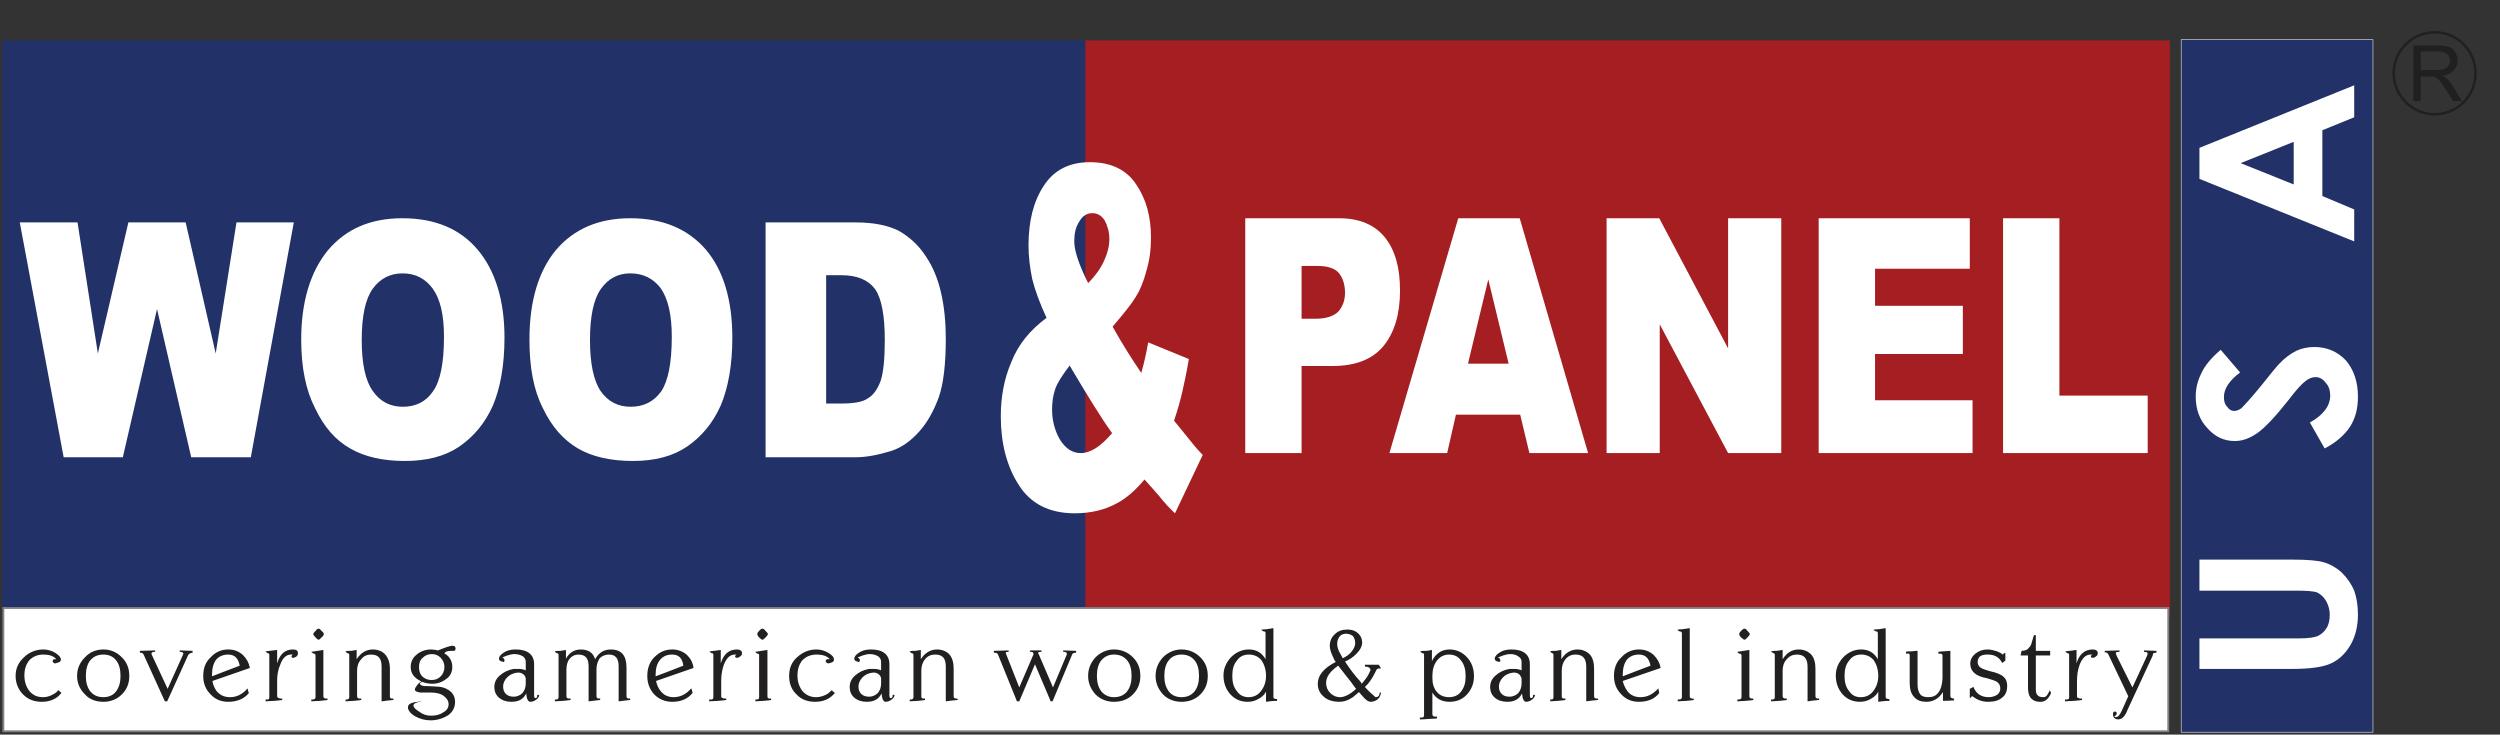 <?xml version="1.0" encoding="utf-8"?>
<!-- Generator: Adobe Illustrator 16.0.0, SVG Export Plug-In . SVG Version: 6.00 Build 0)  -->
<!DOCTYPE svg PUBLIC "-//W3C//DTD SVG 1.1//EN" "http://www.w3.org/Graphics/SVG/1.1/DTD/svg11.dtd">
<svg version="1.1" id="Layer_1" xmlns="http://www.w3.org/2000/svg" xmlns:xlink="http://www.w3.org/1999/xlink" x="0px" y="0px"
	 width="991.895px" height="291.458px" viewBox="0 0 991.895 291.458" enable-background="new 0 0 991.895 291.458"
	 xml:space="preserve">
<rect x="0" y="0" width="991.895" height="291.458" fill="#333333" stroke="none"/>
<g>
	<rect x="0.879" y="16.026" fill="#223268" width="431.938" height="228.796"/>
	<rect x="430.619" y="16.026" fill="#A41E22" width="430.296" height="228.796"/>
	<rect x="865.402" y="15.751" fill="#223268" width="76.092" height="274.744"/>
	<g>
		<defs>
			<rect id="SVGID_1_" y="12.226" width="982.773" height="279.233"/>
		</defs>
		<clipPath id="SVGID_2_">
			<use xlink:href="#SVGID_1_"  overflow="visible"/>
		</clipPath>
		
			<rect x="865.402" y="15.751" clip-path="url(#SVGID_2_)" fill="none" stroke="#FFFFFF" stroke-width="0.208" stroke-miterlimit="10" width="76.092" height="274.744"/>
		<path clip-path="url(#SVGID_2_)" fill="#FFFFFF" d="M327.779,109.191v50.912h5.85c4.96,0,8.628-0.559,10.645-2.027
			c2.193-1.275,3.843-3.493,5.128-6.98c1.097-3.307,1.645-8.642,1.645-16.172c0-9.741-1.279-16.537-3.843-20.21
			c-2.748-3.682-7.151-5.522-13.387-5.522H327.779z M303.754,88.246h35.745c6.968,0,12.655,1.105,17.054,3.304
			c4.219,2.391,7.88,5.705,10.623,9.93c2.941,4.23,4.957,9.185,6.241,14.88c1.286,5.698,1.834,11.764,1.834,18.015
			c0,10.108-0.92,17.828-2.753,23.154c-2.015,5.51-4.575,10.105-7.867,13.776c-3.498,3.864-6.977,6.251-10.835,7.546
			c-5.318,1.65-10.07,2.57-14.296,2.57h-35.745V88.246z M234.081,134.924c0,9.371,1.473,16.172,4.214,20.222
			c2.936,4.225,6.968,6.241,11.925,6.241c5.134,0,9.166-2.016,12.091-6.067c2.752-4.041,4.225-11.212,4.225-21.683
			c0-8.823-1.473-15.07-4.398-19.295c-2.944-3.859-6.968-5.88-12.102-5.88c-4.773,0-8.618,2.021-11.548,6.065
			C235.554,118.566,234.081,125.362,234.081,134.924 M210.062,134.736c0-15.065,3.489-27.009,10.46-35.466
			c7.145-8.45,17.043-12.678,29.515-12.678c13.016,0,22.917,4.228,30.064,12.498c6.972,8.266,10.456,20.029,10.456,34.915
			c0,10.844-1.645,19.853-4.586,26.829c-3.118,6.987-7.516,12.315-13.386,16.356c-5.687,3.864-12.837,5.703-21.441,5.703
			c-8.811,0-16.138-1.661-21.83-4.962c-5.684-3.311-10.452-8.647-13.925-15.99C211.717,154.776,210.062,145.768,210.062,134.736
			 M143.517,134.924c0,9.371,1.473,16.172,4.392,20.222c2.931,4.225,6.978,6.241,11.929,6.241c5.134,0,9.161-2.016,11.913-6.067
			c2.936-4.041,4.398-11.212,4.398-21.683c0-8.823-1.462-15.07-4.581-19.295c-2.94-3.859-6.779-5.88-11.918-5.88
			c-4.764,0-8.811,2.021-11.741,6.065C144.989,118.566,143.517,125.362,143.517,134.924 M119.506,134.736
			c0-15.065,3.662-27.009,10.625-35.466c7.155-8.45,16.865-12.678,29.52-12.678c13.011,0,22.918,4.228,29.89,12.498
			c6.962,8.266,10.618,20.029,10.618,34.915c0,10.844-1.64,19.853-4.565,26.829c-3.133,6.987-7.526,12.315-13.382,16.356
			c-5.696,3.864-12.847,5.703-21.643,5.703c-8.622,0-15.95-1.661-21.633-4.962c-5.88-3.311-10.451-8.647-13.939-15.99
			C121.334,154.776,119.506,145.768,119.506,134.736 M7.847,88.246h22.918l8.064,52.008l12.106-52.008h22.725l11.924,52.008
			l8.241-52.008h22.746L99.513,181.42H75.864l-13.563-58.808l-13.57,58.808H25.26L7.847,88.246z"/>
		<path clip-path="url(#SVGID_2_)" fill="#FFFFFF" d="M424.383,145.032c-2.748,3.675-4.759,6.614-5.679,9.19
			c-0.919,2.747-1.284,5.322-1.284,8.266c0,4.409,1.102,8.455,3.123,11.944c2.193,3.498,4.941,5.337,8.241,5.337
			c3.85,0,7.888-2.58,12.463-7.907C436.854,165.799,431.354,156.801,424.383,145.032 M431.726,112.323
			c2.747-2.757,4.768-5.523,6.236-8.643c1.452-3.122,2.189-6.066,2.189-8.823c0-2.75-0.737-5.325-1.829-7.348
			c-1.275-2.024-2.936-2.941-4.946-2.941c-2.204,0-3.859,1.105-5.14,3.314c-1.468,2.197-2.016,4.773-2.016,7.891
			C426.221,99.456,428.054,104.966,431.726,112.323 M455.562,135.84l16.125,6.614c-0.911,5.335-1.834,9.74-2.566,12.865
			c-0.73,3.305-1.843,7.169-3.3,11.578l7.891,9.739c0.909,1.107,2.007,2.391,3.473,3.864l-10.995,23.156
			c-2.014-1.839-4.228-4.23-6.239-6.8c-2.194-2.569-4.216-4.783-5.857-6.621c-3.666,4.412-7.338,7.535-10.821,9.367
			c-4.95,2.762-10.638,4.053-16.875,4.053c-9.892,0-17.413-3.676-22.175-11.212c-4.764-7.358-7.146-16.544-7.146-27.197
			c0-7.719,1.27-14.887,4.216-21.688c2.732-6.982,7.511-12.68,13.934-17.46c-2.751-5.876-4.596-11.019-5.688-15.435
			c-0.914-4.407-1.468-8.824-1.468-13.41c0-9.557,2.021-17.463,6.043-23.529c4.043-6.241,10.086-9.373,18.343-9.373
			c8.249,0,14.487,2.944,18.337,8.825c4.022,5.883,5.866,12.865,5.866,21.133c0,4.596-0.548,9.01-1.844,13.235
			c-1.091,4.228-2.564,7.712-4.214,10.291c-1.645,2.757-4.765,6.617-9.171,11.756c3.671,6.623,7.526,12.687,11.38,18.38
			C453.906,144.113,454.815,140.065,455.562,135.84"/>
		<path clip-path="url(#SVGID_2_)" fill="#FFFFFF" d="M794.726,86.592h22.359v70.377h35.024v22.801h-57.384V86.592z M721.574,86.592
			h59.953v20.033h-37.584v14.696h34.827v19.119h-34.827v18.369h38.686v20.961h-61.055V86.592z M637.428,86.592h20.893l27.32,51.637
			V86.592h21.085v93.178h-21.085l-27.127-51.094v51.094h-21.086V86.592z M598.565,144.295l-8.075-33.445l-8.064,33.445H598.565z
			 M603.146,164.51h-25.493l-3.479,15.26h-22.918l27.316-93.178h24.386l27.132,93.178h-23.289L603.146,164.51z M516.415,126.469
			h5.504c4.403,0,7.339-1.098,9.171-2.942c1.65-2.016,2.564-4.407,2.564-7.35c0-2.938-0.725-5.513-2.198-7.536
			c-1.468-2.016-4.393-3.121-8.612-3.121h-6.429V126.469z M494.06,86.592h37.204c8.069,0,14.123,2.569,18.155,7.533
			c4.032,4.957,6.052,11.944,6.052,21.131c0,9.373-2.204,16.724-6.586,22.056c-4.412,5.33-11.201,7.901-20.177,7.901h-12.293v34.556
			H494.06V86.592z"/>
	</g>
	<rect x="1.324" y="241.219" fill="#FFFFFF" width="858.959" height="48.92"/>
	<g>
		<defs>
			<rect id="SVGID_3_" y="12.226" width="982.773" height="279.233"/>
		</defs>
		<clipPath id="SVGID_4_">
			<use xlink:href="#SVGID_3_"  overflow="visible"/>
		</clipPath>
		
			<rect x="1.324" y="241.219" clip-path="url(#SVGID_4_)" fill="none" stroke="#808083" stroke-width="0.75" stroke-miterlimit="10" width="858.959" height="48.92"/>
		<path clip-path="url(#SVGID_4_)" fill="#221F20" d="M603.867,275.137c-1.093,2.214-2.926,3.311-5.861,3.311
			c-2.011,0-3.662-0.548-4.951-1.65c-1.284-1.107-1.829-2.575-1.829-4.225c0-1.839,0.732-3.316,2.2-4.6
			c1.457-1.286,3.297-2.205,5.495-2.571h1.283h0.915c0.735,0,1.655,0.184,2.58,0.553v-3.314c0-0.914-0.377-1.646-1.291-2.2
			c-0.73-0.559-1.832-0.929-3.121-0.929c-0.911,0-1.829,0.188-2.931,0.554c-0.915,0.375-1.652,0.559-2.013,0.928
			c0.539,0,0.911,0.361,0.911,1.097c0,0.366-0.179,0.55-0.551,0.55c0,0-0.177-0.184-0.553-0.184
			c-0.726-0.177-1.097-0.554-1.097-1.102c0-0.914,0.74-1.655,1.828-2.391c1.289-0.909,2.939-1.286,4.769-1.286
			c4.774,0,7.339,2.021,7.339,5.88v12.319c0,0.732,0.177,1.098,0.548,1.098c0.549,0,0.728-0.366,0.728-1.286h0.735
			c0,0.732-0.366,1.286-1.093,1.837c-0.741,0.554-1.472,0.92-2.396,0.92C604.608,278.448,604.06,277.351,603.867,275.137
			 M603.699,271.094v-1.837c-0.193-0.73-0.549-1.468-1.107-1.837c-0.548-0.366-1.097-0.553-1.65-0.553h-0.553
			c-1.652,0.188-2.931,0.741-4.032,1.837c-1.102,1.107-1.652,2.391-1.652,3.676c0,1.294,0.372,2.204,1.104,2.939
			c0.736,0.727,1.65,1.104,3.113,1.104c1.283,0,2.574-0.545,3.487-1.464C603.322,273.852,603.699,272.573,603.699,271.094
			 M568.305,268.891c0,2.393,0.554,4.23,1.832,5.692c1.097,1.294,2.748,2.027,4.768,2.027c2.013,0,3.672-0.732,4.77-2.206
			c1.284-1.659,1.829-3.493,1.829-6.067c0-2.569-0.545-4.778-1.829-6.246c-1.098-1.65-2.757-2.391-4.77-2.391
			c-1.837,0-3.487,0.741-4.768,2.391c-1.278,1.652-1.832,3.677-1.832,6.246V268.891z M568.305,274.771v8.643
			c0,0.548,0.375,0.914,1.102,0.914h0.73v0.732c-0.73,0-1.832,0.198-3.489,0.198c-1.461,0.168-2.554,0.168-3.289,0.168v-0.727h0.735
			c0.543,0,0.909-0.193,0.909-0.925v-23.892c0-0.548-0.177-0.73-0.728-0.73c-0.548-0.366-0.74-0.548-0.74-0.735
			c0.559-0.189,1.291-0.189,2.205-0.189c0.735,0,1.466-0.171,2.38-0.364v4.417c1.468-2.946,3.851-4.601,6.974-4.601
			c2.746,0,5.134,1.107,6.966,3.118c1.829,2.032,2.748,4.417,2.748,7.541c0,2.757-0.919,5.139-2.748,7.171
			c-1.832,2.02-4.22,2.939-6.966,2.939C571.971,278.448,569.767,277.153,568.305,274.771 M530.902,264.118
			c-3.112,2.198-4.759,4.409-4.759,6.794c0,1.661,0.545,2.939,1.646,4.046c1.097,1.088,2.377,1.652,3.854,1.652
			c1.829,0,4.027-1.102,6.414-3.307c-0.179-0.182-0.919-1.102-2.2-2.944c-1.102-1.281-2.567-3.305-4.772-6.063
			C531.085,264.296,531.085,264.118,530.902,264.118 M532.74,261.173c1.468-0.732,2.566-1.473,3.297-2.387
			c1.102-1.289,1.646-2.396,1.646-3.677c0-1.107-0.361-2.021-0.911-2.762c-0.735-0.554-1.65-0.915-2.752-0.915
			c-0.92,0-1.837,0.361-2.377,0.915c-0.741,0.919-1.106,1.839-1.106,3.139c0,1.091,0.365,2.377,1.106,3.666
			C531.999,259.7,532.379,260.441,532.74,261.173 M545.574,266.866c-1.107,2.212-2.383,4.228-4.032,5.707
			c1.649,1.832,3.118,3.118,4.22,4.038c1.096,0,1.649-0.732,1.649-1.839h0.543c-0.36,2.205-1.649,3.495-4.035,3.677
			c-1.099,0-2.017-0.736-3.114-2.025l-1.65-1.839c-0.366,0.375-1.275,1.107-2.382,2.027c-1.838,1.289-3.672,1.837-5.316,1.837
			c-2.748,0-4.952-0.736-6.42-2.204c-1.466-1.286-2.198-2.941-2.198-4.96c0-3.311,2.383-6.257,7.146-8.643
			c-0.361-0.361-0.726-1.098-1.097-2.016c-0.727-1.473-1.286-2.946-1.286-4.414c0-1.837,0.732-3.487,2.021-4.594
			c1.28-1.286,2.926-1.839,4.941-1.839c1.651,0,2.946,0.377,4.037,1.286c1.286,1.102,1.843,2.385,1.843,3.864
			c0,1.462-0.74,2.936-2.386,4.585c-1.102,1.112-2.569,2.214-4.403,2.945c1.652,2.569,3.668,5.332,6.049,7.901
			c0.184,0.182,0.365,0.553,0.553,0.925c0.549-0.55,0.915-1.104,1.646-2.027c0.736-0.919,1.289-2.016,1.838-3.302
			c0-0.928-0.73-1.481-2.198-1.481v-0.73h2.746h2.749l0.917,1.471c-0.73,0-1.278,0-1.461,0.188
			C546.122,265.586,545.935,266.134,545.574,266.866 M502.308,268.161c0-2.575-0.737-4.602-1.839-6.257
			c-1.284-1.462-2.931-2.204-4.955-2.204c-2.008,0-3.652,0.741-4.754,2.391c-1.286,1.468-1.839,3.495-1.839,6.069
			c0,2.573,0.553,4.585,1.839,6.062c1.102,1.655,2.746,2.388,4.575,2.388c2.011,0,3.671-0.732,4.946-2.388
			C501.57,272.573,502.308,270.541,502.308,268.161 M502.308,274.405c-0.554,1.104-1.468,2.018-2.748,2.749
			c-1.473,0.928-2.94,1.294-4.586,1.294c-2.563,0-4.946-0.92-6.783-2.939c-1.839-2.032-2.763-4.596-2.763-7.535
			c0-2.759,1.112-5.145,2.939-7.176c2.021-2.011,4.403-3.118,7.146-3.118c2.939,0,5.143,1.286,6.605,3.864v-10.287
			c0-0.559-0.178-0.746-0.726-0.746c-0.554-0.179-0.925-0.548-0.925-0.732c1.102,0,2.754-0.187,4.773-0.553v27.386
			c0,0.543,0.548,0.741,1.462,0.741v0.73c-1.837,0-3.294,0.184-4.396,0.366V274.405z M475.722,268.161
			c0-2.575-0.553-4.773-1.832-6.257c-1.291-1.462-2.941-2.204-5.139-2.204c-2.021,0-3.855,0.741-4.947,2.204
			c-1.286,1.483-1.842,3.682-1.842,6.257c0,2.573,0.557,4.585,1.842,6.244c1.091,1.473,2.925,2.206,4.947,2.206
			c2.198,0,3.848-0.732,5.139-2.206C475.169,272.746,475.722,270.733,475.722,268.161 M479.197,268.161
			c0,2.934-0.914,5.316-2.93,7.348c-2.007,2.02-4.581,2.939-7.516,2.939c-2.743,0-5.318-0.92-7.329-2.939
			c-1.843-2.032-2.931-4.414-2.931-7.348c0-2.946,1.088-5.332,2.931-7.364c2.011-2.011,4.585-3.118,7.329-3.118
			c2.936,0,5.509,1.107,7.516,3.118C478.283,262.829,479.197,265.214,479.197,268.161 M448.956,268.161
			c0-2.575-0.54-4.773-1.839-6.257c-1.275-1.462-2.931-2.204-5.134-2.204c-2.016,0-3.652,0.741-4.941,2.204
			c-1.284,1.483-1.838,3.682-1.838,6.257c0,2.573,0.554,4.585,1.838,6.244c1.289,1.473,2.925,2.206,4.941,2.206
			c2.204,0,3.859-0.732,5.134-2.206C448.417,272.746,448.956,270.733,448.956,268.161 M452.44,268.161
			c0,2.934-0.925,5.316-2.936,7.348c-2.011,2.02-4.585,2.939-7.521,2.939c-2.743,0-5.311-0.92-7.332-2.939
			c-1.829-2.032-2.93-4.414-2.93-7.348c0-2.946,1.102-5.332,2.93-7.364c2.021-2.011,4.589-3.118,7.332-3.118
			c2.936,0,5.511,1.107,7.521,3.118C451.515,262.829,452.44,265.214,452.44,268.161 M412.103,259.513l5.682,13.233l5.313-12.68
			c0.182-0.184,0.182-0.366,0.182-0.732c0-0.369-0.355-0.73-1.462-0.73v-0.548c1.655,0,3.484,0.171,5.139,0.171v0.738
			c-0.914,0-1.471,0.187-1.655,0.917l-7.698,18.383h-0.73l-6.237-14.707l-6.236,14.707h-0.914l-7.52-18.565
			c-0.179-0.548-0.727-0.735-1.652-0.735v-0.738c2.021,0,4.038-0.171,5.871-0.171v0.548c-0.548,0-0.925,0.182-1.098,0.182v0.366
			c0,0.182,0,0.361,0.173,0.548l5.139,13.046l5.693-13.233c0-0.179-0.193-0.548-0.375-0.727c-0.184-0.182-0.548-0.182-1.098-0.182
			v-0.548h4.586v0.548c-0.736,0-1.102,0.182-1.29,0.182v0.179C411.915,259.334,411.915,259.513,412.103,259.513 M378.374,276.244
			c0,0.554,0.355,0.909,0.909,0.909h0.557l0.184,0.559c-2.016,0.188-3.671,0.37-4.773,0.554v-13.792c0-3.3-1.286-4.773-4.22-4.773
			c-1.636,0-2.927,0.554-4.029,1.843c-0.917,1.098-1.457,2.753-1.457,4.412v10.289c0,0.554,0.168,0.909,0.905,0.909h0.552v0.559
			c-0.552,0.188-1.659,0.188-2.934,0.37c-1.463,0-2.57,0.184-3.118,0.184v-0.738h0.548c0.554,0,0.923-0.375,0.923-0.917v-16.728
			c0-0.548-0.37-0.73-0.741-0.73c-0.548-0.366-0.73-0.548-0.73-0.735c0.182,0,0.548-0.189,1.102-0.189h1.107
			c0.73-0.171,1.466-0.171,2.184-0.364v3.68c1.659-2.578,3.854-3.864,6.428-3.864c2.016,0,3.854,0.737,4.95,2.021
			c1.093,1.294,1.652,3.128,1.652,5.514V276.244z M349.769,275.137c-1.104,2.214-2.93,3.311-5.861,3.311
			c-2.021,0-3.671-0.548-4.957-1.65c-1.278-1.107-1.832-2.575-1.832-4.225c0-1.839,0.73-3.316,2.198-4.6
			c1.473-1.286,3.296-2.205,5.505-2.571h1.468h0.736c0.727,0,1.639,0.184,2.559,0.553v-3.314c0-0.914-0.37-1.646-1.102-2.2
			c-0.919-0.559-2.016-0.929-3.3-0.929c-0.915,0-1.829,0.188-2.931,0.554c-0.914,0.375-1.652,0.559-2.016,0.928
			c0.554,0,0.923,0.361,0.923,1.097c0,0.366-0.193,0.55-0.559,0.55c0,0-0.187-0.184-0.548-0.184
			c-0.736-0.177-1.102-0.554-1.102-1.102c0-0.914,0.738-1.655,1.839-2.391c1.279-0.909,2.925-1.286,4.768-1.286
			c4.759,0,7.324,2.021,7.324,5.88v12.319c0,0.732,0.188,1.098,0.548,1.098c0.548,0,0.741-0.366,0.741-1.286h0.732
			c0,0.732-0.371,1.286-1.107,1.837c-0.727,0.554-1.462,0.92-2.382,0.92C350.499,278.448,349.951,277.351,349.769,275.137
			 M349.585,271.094v-1.837c0-0.73-0.548-1.468-1.102-1.837c-0.538-0.366-1.086-0.553-1.645-0.553h-0.548
			c-1.657,0.188-2.936,0.741-4.038,1.837c-1.093,1.107-1.652,2.391-1.652,3.676c0,1.294,0.366,2.204,1.099,2.939
			c0.735,0.727,1.837,1.104,3.123,1.104c1.278,0,2.575-0.545,3.473-1.464C349.215,273.852,349.585,272.573,349.585,271.094
			 M329.969,273.852c0,0,0.355,0.184,0.557,0.553c0.357,0.179,0.55,0.366,0.721,0.554c-2.016,2.393-4.575,3.489-7.875,3.489
			c-2.93,0-5.505-0.92-7.344-2.939c-2.02-1.834-2.934-4.414-2.934-7.348c0-2.946,0.915-5.332,3.123-7.364
			c2.204-2.011,4.773-3.118,7.704-3.118c1.832,0,3.484,0.548,4.941,1.473c1.462,0.915,2.021,1.645,2.021,2.575
			c0,0.73-0.559,1.102-1.468,1.284c-0.361,0.188-0.553,0.188-0.727,0.188c-0.554,0-0.909-0.37-1.102-0.741
			c0-0.366,0.193-0.73,0.548-0.915h0.554h0.543c-1.097-1.289-2.925-1.843-5.134-1.843c-2.377,0-4.209,0.741-5.677,2.204
			c-1.28,1.483-2.021,3.498-2.021,6.069c0,2.568,0.741,4.6,2.021,6.25c1.468,1.655,3.3,2.388,5.316,2.388
			c1.473,0,2.743-0.366,4.222-1.102C328.862,274.958,329.415,274.405,329.969,273.852 M304.486,276.244
			c0,0.554,0.188,0.909,0.913,0.909h0.548v0.559c-0.548,0.188-1.64,0.188-3.107,0.37c-1.289,0-2.386,0.184-3.123,0.184v-0.738h0.548
			c0.737,0,0.919-0.375,0.919-0.917v-16.544c0-0.554-0.182-0.732-0.73-0.732c-0.55-0.369-0.737-0.548-0.737-0.73
			c1.102-0.188,2.57-0.377,4.77-0.741V276.244z M300.454,251.617c0-0.361,0.172-0.732,0.73-1.286
			c0.554-0.741,1.102-0.909,1.281-0.909c0.375,0,0.735,0.168,1.289,0.909c0.553,0.554,0.919,0.925,0.919,1.286
			c0,0.177-0.366,0.73-0.919,1.284c-0.554,0.548-0.915,0.925-1.289,0.925c-0.179,0-0.727-0.377-1.281-0.925
			C300.626,252.347,300.454,251.793,300.454,251.617 M286.147,276.244c0,0.366,0.189,0.732,0.737,0.732
			c0,0.177,0.366,0.177,1.275,0.177v0.559c-0.727,0.188-1.823,0.188-3.296,0.37c-1.636,0-2.748,0.184-3.479,0.184v-0.738h1.091
			c0.376-0.177,0.553-0.375,0.553-0.917v-16.728c0-0.548-0.177-0.73-0.725-0.73c-0.548-0.366-0.737-0.548-0.737-0.735
			c1.834-0.189,3.296-0.361,4.403-0.554v5.335c1.102-3.686,3.297-5.519,6.42-5.519c1.278,0,2.005,0.548,2.005,1.473
			c0,0.548-0.173,0.915-0.727,1.29c-0.37,0.355-0.919,0.553-1.278,0.553c-0.377,0-0.738-0.198-0.738-0.553
			c0-0.188,0.188-0.559,0.554-0.741h-0.193h-0.361c-2.021,0-3.305,1.294-4.401,3.859c-0.727,2.027-1.104,4.23-1.104,6.444V276.244z
			 M260.117,268.337c2.564-0.918,6.23-2.382,11-4.22c-0.361-2.944-1.829-4.417-4.398-4.417c-2.198,0-3.666,0.741-4.768,2.027
			c-1.286,1.471-1.834,3.487-1.834,6.062V268.337z M274.778,274.958c-2.006,2.393-4.575,3.489-8.059,3.489
			c-2.752,0-5.139-0.92-7.15-2.939c-1.837-2.032-2.751-4.414-2.751-7.348c0-2.946,0.915-5.52,2.751-7.364
			c2.011-2.011,4.211-3.118,7.15-3.118c2.203,0,4.214,0.737,5.866,2.203c1.466,1.473,2.377,3.128,2.564,5.145l-14.854,5.153
			c0.37,1.657,0.928,2.941,1.843,4.042c1.275,1.655,3.109,2.388,5.134,2.388c2.575,0,4.947-1.102,6.968-3.489
			c0.172,0.182,0.172,0.553,0.37,0.914C274.609,274.405,274.778,274.771,274.778,274.958 M248.568,276.244
			c0,0.554,0.366,0.909,0.92,0.909h0.548v0.559c-1.655,0.188-3.3,0.37-4.586,0.554v-13.969c0-3.123-1.294-4.596-3.854-4.596
			c-1.462,0-2.753,0.554-3.676,1.473c-0.717,1.107-1.265,2.57-1.265,4.413v10.658c0,0.554,0.355,0.909,0.914,0.909h0.548v0.559
			c-1.655,0.188-3.296,0.37-4.586,0.554v-13.969c0-3.123-1.28-4.596-4.032-4.596c-1.468,0-2.575,0.554-3.489,1.655
			c-0.909,1.102-1.275,2.575-1.275,4.413v10.476c0,0.554,0.366,0.909,0.915,0.909h0.732v0.559c-0.732,0.188-1.646,0.188-3.112,0.37
			c-1.473,0-2.575,0.184-3.123,0.184v-0.738h0.548c0.548,0,0.92-0.375,0.92-0.917v-16.728c0-0.548-0.179-0.73-0.732-0.73
			c-0.548-0.366-0.735-0.548-0.735-0.735c0.548-0.189,1.289-0.189,2.203-0.189c0.726-0.171,1.468-0.171,2.193-0.364v3.493
			c1.291-2.391,3.307-3.676,5.882-3.676c2.925,0,4.95,1.286,5.682,3.864c1.462-2.578,3.473-3.864,6.225-3.864
			c4.216,0,6.235,2.387,6.235,7.171V276.244z M208.781,275.137c-1.102,2.214-2.939,3.311-5.864,3.311
			c-2.016,0-3.668-0.548-4.941-1.65c-1.291-1.107-1.844-2.575-1.844-4.225c0-1.839,0.732-3.316,2.2-4.6
			c1.472-1.286,3.3-2.205,5.499-2.571h1.291h0.909c0.736,0,1.65,0.184,2.57,0.553v-3.314c0-0.914-0.372-1.646-1.097-2.2
			c-0.919-0.559-2.021-0.929-3.296-0.929c-0.925,0-1.843,0.188-2.936,0.554c-0.915,0.375-1.655,0.559-2.021,0.928
			c0.554,0,0.909,0.361,0.909,1.097c0,0.366-0.167,0.55-0.543,0.55c0,0-0.177-0.184-0.548-0.184
			c-0.736-0.177-1.091-0.554-1.091-1.102c0-0.914,0.722-1.655,1.827-2.391c1.275-0.909,2.93-1.286,4.764-1.286
			c4.768,0,7.343,2.021,7.343,5.88v12.319c0,0.732,0.168,1.098,0.538,1.098c0.55,0,0.737-0.366,0.737-1.286h0.736
			c0,0.732-0.375,1.286-1.102,1.837c-0.741,0.554-1.462,0.92-2.382,0.92C209.519,278.448,208.969,277.351,208.781,275.137
			 M208.599,271.094v-1.837c0-0.73-0.548-1.468-1.097-1.837c-0.559-0.366-1.107-0.553-1.661-0.553h-0.544
			c-1.645,0.188-2.934,0.741-4.027,1.837c-1.112,1.107-1.655,2.391-1.655,3.676c0,1.294,0.376,2.204,1.093,2.939
			c0.741,0.727,1.837,1.104,3.122,1.104c1.291,0,2.566-0.545,3.484-1.464C208.228,273.852,208.599,272.573,208.599,271.094
			 M162.951,264.671c0-2.03,0.741-3.677,2.382-4.971c1.467-1.284,3.483-2.021,5.682-2.021c0.918,0,1.833,0.184,2.747,0.376
			c2.763-1.112,4.769-1.845,5.692-1.845c0.915,0,1.286,0.366,1.286,1.099c0,0.553-0.189,0.917-0.741,0.917h-1.093
			c-1.462,0-2.381,0.377-2.574,1.107c0.193,0,0.365,0.179,0.74,0.366c1.646,1.294,2.382,2.941,2.382,4.971
			c0,1.837-0.735,3.489-2.208,4.585c-1.645,1.284-3.483,2.027-5.682,2.027c-1.65,0-3.113-0.372-4.038-0.743
			c-0.548,0.192-0.914,0.371-0.914,0.743c0,0.364,0.554,0.73,1.655,0.918c0.726,0,2.199,0,4.393,0.178
			c2.387,0,4.224,0.554,5.687,1.655c1.484,1.102,2.204,2.575,2.204,4.413c0,2.2-0.918,4.042-2.752,5.327
			c-2.021,1.286-4.397,2.026-6.961,2.026c-2.209,0-4.225-0.543-6.241-1.661c-1.829-1.102-2.747-2.382-2.747-3.493
			c0-1.28,1.294-2.012,4.214-2.2c0.183-0.182,0.736-0.182,1.29-0.182c-2.214,0.37-3.311,0.923-3.311,1.655
			c0,0.727,0.746,1.462,2.203,2.391c1.473,1.102,2.935,1.65,4.769,1.65c1.833,0,3.488-0.364,4.763-1.284
			c1.467-0.741,2.205-1.837,2.205-3.311c0-1.286-0.737-2.391-2.017-3.321c-1.279-0.909-2.929-1.275-5.128-1.275h-1.473H166.8
			c-1.467-0.188-2.204-0.548-2.204-1.294c0-0.355,0.365-0.904,0.909-1.64c0.558-0.743,1.107-1.104,1.661-1.478
			C164.413,269.078,162.951,267.241,162.951,264.671 M171.38,259.513c-1.646,0-2.752,0.554-3.662,1.482
			c-1.106,0.909-1.473,2.204-1.473,3.677c0,1.462,0.366,2.748,1.28,3.666c0.925,0.919,2.209,1.473,3.671,1.473
			c1.651,0,2.752-0.554,3.663-1.473c0.918-0.918,1.472-2.204,1.472-3.666c0-1.473-0.554-2.768-1.472-3.677
			C173.95,260.066,172.848,259.513,171.38,259.513 M154.699,276.244c0,0.554,0.188,0.909,0.736,0.909h0.548l0.179,0.559
			c-2.021,0.188-3.662,0.37-4.764,0.554v-13.792c0-3.3-1.28-4.773-4.215-4.773c-1.463,0-2.931,0.554-3.849,1.843
			c-1.103,1.098-1.655,2.753-1.655,4.412v10.289c0,0.554,0.375,0.909,0.924,0.909h0.731v0.559c-0.731,0.188-1.829,0.188-3.119,0.37
			c-1.467,0-2.568,0.184-3.118,0.184v-0.738h0.549c0.552,0,0.924-0.375,0.924-0.917v-16.728c0-0.548-0.372-0.73-0.736-0.73
			c-0.548-0.366-0.737-0.548-0.737-0.735c0.188,0,0.549-0.189,1.102-0.189h1.098c0.736-0.171,1.468-0.171,2.208-0.364v3.68
			c1.641-2.578,3.845-3.864,6.399-3.864c2.026,0,3.854,0.737,4.961,2.021c1.102,1.294,1.833,3.128,1.833,5.514V276.244z
			 M128.297,276.244c0,0.554,0.361,0.909,0.918,0.909h0.731v0.559c-0.731,0.188-1.823,0.188-3.123,0.37
			c-1.458,0-2.554,0.184-3.296,0.184v-0.738h0.549c0.741,0,1.111-0.375,1.111-0.917v-16.544c0-0.554-0.371-0.732-0.746-0.732
			c-0.544-0.369-0.915-0.548-0.915-0.73c1.107-0.188,2.753-0.377,4.769-0.741V276.244z M124.271,251.617
			c0-0.361,0.365-0.732,0.918-1.286c0.548-0.741,0.915-0.909,1.27-0.909c0.192,0,0.548,0.168,1.117,0.909
			c0.722,0.554,0.909,0.925,0.909,1.286c0,0.177-0.187,0.73-0.909,1.284c-0.568,0.548-0.924,0.925-1.117,0.925
			c-0.355,0-0.722-0.377-1.27-0.925C124.636,252.347,124.271,251.793,124.271,251.617 M109.96,276.244
			c0,0.366,0.375,0.732,0.735,0.732c0.188,0.177,0.554,0.177,1.281,0.177v0.559c-0.727,0.188-1.833,0.188-3.292,0.37
			c-1.468,0-2.564,0.184-3.305,0.184v-0.738h1.097c0.192-0.177,0.371-0.375,0.371-0.917v-16.728c0-0.548-0.179-0.73-0.727-0.73
			c-0.366-0.366-0.741-0.548-0.741-0.735c1.837-0.189,3.305-0.361,4.581-0.554v5.335c1.096-3.686,3.118-5.519,6.235-5.519
			c1.468,0,2.016,0.548,2.016,1.473c0,0.548-0.172,0.915-0.548,1.29c-0.543,0.355-0.914,0.553-1.468,0.553
			c-0.37,0-0.543-0.198-0.543-0.553c0-0.188,0.173-0.559,0.543-0.741h-0.37h-0.361c-1.838,0-3.301,1.294-4.215,3.859
			c-0.914,2.027-1.289,4.23-1.289,6.444V276.244z M84.111,268.337c2.382-0.918,6.058-2.382,10.995-4.22
			c-0.544-2.944-2.011-4.417-4.581-4.417c-2.006,0-3.657,0.741-4.764,2.027c-1.091,1.471-1.65,3.487-1.65,6.062V268.337z
			 M98.778,274.958c-2.016,2.393-4.764,3.489-8.252,3.489c-2.743,0-5.129-0.92-6.958-2.939c-2.021-2.032-2.936-4.414-2.936-7.348
			c0-2.946,0.915-5.52,2.936-7.364c1.828-2.011,4.214-3.118,6.958-3.118c2.381,0,4.22,0.737,5.875,2.203
			c1.468,1.473,2.377,3.128,2.747,5.145l-14.854,5.153c0.188,1.657,0.919,2.941,1.66,4.042c1.458,1.655,3.114,2.388,5.322,2.388
			c2.555,0,4.932-1.102,6.948-3.489c0,0.182,0.198,0.553,0.198,0.914C98.595,274.405,98.595,274.771,98.778,274.958 M74.579,260.066
			l-8.246,18.199h-0.915l-8.44-18.565c-0.178-0.366-0.365-0.548-0.548-0.548c-0.172-0.187-0.548-0.187-0.924-0.187v-0.738
			c2.025,0,4.047-0.171,6.058-0.171v0.548c-0.741,0-1.29,0.182-1.29,0.361l-0.172,0.187c0,0.361,0,0.548,0.172,0.73l6.237,13.421
			l5.865-13.049c0.198-0.372,0.37-0.741,0.37-0.92c0,0,0-0.182-0.172-0.369c-0.198-0.179-0.564-0.361-1.285-0.361v-0.548
			c1.646,0,3.479,0.171,5.124,0.171v0.738C75.677,258.965,74.945,259.334,74.579,260.066 M47.817,268.161
			c0-2.575-0.553-4.773-1.838-6.257c-1.098-1.462-2.936-2.204-4.952-2.204c-2.198,0-3.849,0.741-5.134,2.204
			c-1.274,1.483-1.833,3.682-1.833,6.257c0,2.573,0.559,4.585,1.833,6.244c1.285,1.473,2.936,2.206,5.134,2.206
			c2.016,0,3.854-0.732,4.952-2.206C47.264,272.746,47.817,270.733,47.817,268.161 M51.301,268.161c0,2.934-0.919,5.316-2.944,7.348
			c-2.011,2.02-4.576,2.939-7.329,2.939c-2.929,0-5.504-0.92-7.322-2.939c-2.026-2.032-3.118-4.414-3.118-7.348
			c0-2.946,1.092-5.332,3.118-7.364c1.818-2.011,4.393-3.118,7.322-3.118c2.941,0,5.318,1.107,7.329,3.118
			C50.382,262.829,51.301,265.214,51.301,268.161 M23.062,273.852c0.188,0,0.365,0.184,0.736,0.553
			c0.178,0.179,0.549,0.366,0.549,0.554c-1.833,2.393-4.591,3.489-7.694,3.489c-3.123,0-5.504-0.92-7.526-2.939
			c-1.828-1.834-2.935-4.414-2.935-7.348c0-2.946,1.107-5.332,3.311-7.364c2.016-2.011,4.763-3.118,7.683-3.118
			c1.844,0,3.494,0.548,4.957,1.473c1.285,0.915,2.021,1.645,2.021,2.575c0,0.73-0.553,1.102-1.65,1.284
			c-0.183,0.188-0.371,0.188-0.549,0.188c-0.548,0-0.924-0.37-1.096-0.741c0-0.366,0.172-0.73,0.548-0.915h0.548h0.366
			c-1.097-1.289-2.752-1.843-5.145-1.843c-2.183,0-4.022,0.741-5.489,2.204c-1.285,1.483-2.016,3.498-2.016,6.069
			c0,2.568,0.731,4.6,2.016,6.25c1.467,1.655,3.118,2.388,5.322,2.388c1.462,0,2.737-0.366,4.021-1.102
			C22.142,274.958,22.69,274.405,23.062,273.852"/>
		<path clip-path="url(#SVGID_4_)" fill="#221F20" d="M850.642,258.604v-0.548c1.65,0,3.297,0.171,4.952,0.171v0.738
			c-0.36,0-0.737,0-1.102,0.187c-0.179,0-0.366,0.361-0.366,0.915l-9.893,21.317c-0.564,1.471-1.118,2.391-1.468,2.757
			c-0.741,0.92-1.472,1.286-2.386,1.286c-0.551,0-1.099-0.168-1.468-0.55c-0.372-0.37-0.549-0.736-0.549-1.279v-0.376
			c0-0.543,0.177-0.909,0.735-0.909c0.543,0,0.73,0.366,0.73,0.727c0,0.559-0.364,0.923-0.917,1.102c0,0.188,0,0.188,0.187,0.188
			c0,0.179,0.183,0.179,0.366,0.179c0.915,0,1.645-0.909,2.386-2.569c0.545-1.286,1.463-3.124,2.556-5.693l-7.877-16.544
			c-0.188-0.548-0.735-0.914-1.468-0.914v-0.559c1.646,0,3.668-0.171,5.866-0.171v0.548c-0.722,0-1.286,0.182-1.286,0.182
			l-0.177,0.366c0,0.188,0.177,0.548,0.364,1.102l6.228,12.492l5.866-12.68c0-0.184,0.187-0.554,0.187-0.727
			c0-0.188-0.187-0.375-0.365-0.553C851.562,258.786,851.014,258.604,850.642,258.604 M824.063,276.244
			c0,0.366,0.172,0.732,0.735,0.732c0,0.177,0.366,0.177,1.284,0.177v0.559c-0.746,0.188-1.848,0.188-3.306,0.37
			c-1.649,0-2.746,0.184-3.483,0.184v-0.738h1.097c0.376-0.177,0.553-0.375,0.553-0.917v-16.728c0-0.543-0.177-0.73-0.74-0.73
			c-0.543-0.366-0.726-0.548-0.726-0.735c1.832-0.189,3.3-0.361,4.402-0.554v5.335c1.087-3.686,3.296-5.519,6.419-5.519
			c1.279,0,2.011,0.548,2.011,1.473c0,0.548-0.188,0.915-0.731,1.29c-0.37,0.355-0.929,0.553-1.279,0.553
			c-0.371,0-0.74-0.198-0.74-0.553c0-0.188,0.182-0.559,0.553-0.741h-0.184h-0.369c-2.017,0-3.297,1.294-4.394,3.859
			c-0.742,2.027-1.102,4.23-1.102,6.444V276.244z M807.736,273.477c0,1.112,0.188,2.035,0.746,2.401
			c0.361,0.545,1.279,0.732,2.383,0.732c0.912,0,1.645-0.92,2.375-2.759l0.554,1.107c-0.183,0.553-0.554,1.088-0.918,1.652
			c-0.732,1.102-1.646,1.655-2.748,1.837h-0.923c-1.469,0-2.556-0.548-3.471-1.472c-0.73-0.93-1.106-2.387-1.106-4.042v-12.867
			h-2.935l0.365-1.839c1.29,0,2.387-0.364,2.945-1.284c0.543-0.366,0.909-1.102,1.271-2.57c0.375-1.473,0.735-2.382,0.735-2.382
			h0.727v6.235h5.688v1.839h-5.688V273.477z M796.371,272.202c0,1.833-0.549,3.489-2.017,4.596c-1.278,1.102-3.112,1.65-5.5,1.65
			c-2.375,0-4.396-0.736-6.235-2.204c-0.351,0-0.554,0.179-0.554,0.554h-0.538v-3.495c0.188-0.182,0.366-0.182,0.741-0.37
			c0.174-0.188,0.543-0.361,0.722-0.361c1.102,2.747,3.123,4.038,6.054,4.038c1.278,0,2.377-0.366,3.295-0.92
			c0.925-0.732,1.29-1.468,1.29-2.569c0-1.107-0.365-1.837-1.29-2.58c-0.918-0.538-2.198-0.909-4.036-1.463
			c-4.388-0.741-6.588-2.762-6.588-5.691c0-1.66,0.728-2.946,2.011-4.048c1.463-1.112,2.931-1.66,4.952-1.66
			c1.088,0,2.382,0.376,3.661,0.737c0.925,0.37,1.655,0.735,2.205,1.284c0.182,0,0.364-0.188,0.548-0.548h0.554v2.939
			c-0.371,0.366-0.92,0.737-1.291,0.919c-1.091-2.214-2.934-3.311-5.677-3.311c-1.275,0-2.382,0.182-3.112,0.741
			c-0.554,0.553-0.915,1.286-0.915,2.2c0,0.918,0.361,1.655,1.097,2.209c0.732,0.552,2.011,0.918,3.851,1.466
			c2.554,0.55,4.396,1.291,5.311,2.21C796.006,269.45,796.371,270.733,796.371,272.202 M773.824,276.244
			c0,0.554,0.554,0.909,1.463,0.909v0.746c-0.909,0-2.372,0.182-4.398,0.182v-3.493c-1.65,2.564-3.849,3.859-6.592,3.859
			c-2.021,0-3.671-0.548-4.772-1.837c-1.286-1.291-1.84-3.134-1.84-5.698v-10.846c0-0.554-0.177-0.915-0.909-0.727h-0.553v-0.735
			c0.553-0.188,1.285-0.188,2.377-0.188c0.925-0.189,1.844-0.189,2.208-0.189v13.421c0,1.655,0.377,2.941,1.097,3.864
			c0.554,0.732,1.661,1.099,3.123,1.099c1.84,0,3.114-0.564,4.032-1.839c0.92-1.097,1.474-2.934,1.642-5.514v-9.19
			c0-0.554-0.366-0.727-1.093-0.727h-0.549v-0.735c1.093-0.188,2.748-0.188,4.765-0.377V276.244z M745.219,268.161
			c0-2.575-0.727-4.602-1.823-6.257c-1.291-1.462-2.941-2.204-4.946-2.204c-2.03,0-3.677,0.741-4.773,2.391
			c-1.28,1.468-1.839,3.495-1.839,6.069c0,2.573,0.559,4.585,1.839,6.062c1.097,1.655,2.564,2.388,4.575,2.388
			c2.026,0,3.671-0.732,4.961-2.388C744.492,272.573,745.219,270.541,745.219,268.161 M745.219,274.405
			c-0.539,1.107-1.463,2.018-2.748,2.749c-1.463,0.928-2.931,1.294-4.575,1.294c-2.575,0-4.952-0.92-6.789-2.936
			c-1.834-2.035-2.743-4.6-2.743-7.539c0-2.759,1.099-5.145,2.936-7.176c2.011-2.011,4.394-3.118,7.15-3.118
			c2.925,0,5.119,1.286,6.597,3.864v-10.287c0-0.559-0.188-0.746-0.741-0.746c-0.549-0.179-0.909-0.548-0.909-0.732
			c1.097,0,2.746-0.187,4.763-0.553v27.386c0,0.543,0.554,0.741,1.468,0.741v0.73c-1.838,0-3.3,0.184-4.407,0.366V274.405z
			 M720.294,276.244c0,0.554,0.366,0.909,0.919,0.909h0.549v0.559c-2.025,0.188-3.487,0.37-4.595,0.554v-13.782
			c0-3.311-1.463-4.784-4.205-4.784c-1.646,0-2.939,0.554-4.032,1.843c-1.102,1.098-1.65,2.753-1.65,4.412v10.289
			c0,0.554,0.361,0.909,1.097,0.909h0.554v0.559c-0.554,0.188-1.65,0.188-3.123,0.37c-1.284,0-2.388,0.184-3.113,0.184v-0.738h0.554
			c0.726,0,0.914-0.375,0.914-0.917v-16.728c0-0.543-0.188-0.73-0.559-0.73c-0.554-0.366-0.909-0.548-0.909-0.735
			c0.355,0,0.726-0.189,1.279-0.189h0.919c0.741-0.171,1.463-0.171,2.388-0.364v3.68c1.65-2.578,3.666-3.864,6.414-3.864
			c2.011,0,3.675,0.737,4.945,2.021c1.098,1.294,1.655,3.128,1.655,5.514V276.244z M694.076,276.244
			c0,0.554,0.366,0.909,0.919,0.909h0.554l0.172,0.559c-0.726,0.188-1.823,0.188-3.295,0.37c-1.285,0-2.382,0.184-3.114,0.184
			v-0.738h0.55c0.73,0,1.097-0.375,1.097-0.917v-16.544c0-0.554-0.366-0.727-0.914-0.727c-0.549-0.375-0.732-0.553-0.732-0.735
			c1.093-0.188,2.561-0.377,4.765-0.741V276.244z M690.044,251.617c0-0.361,0.179-0.732,0.735-1.286
			c0.727-0.741,1.093-0.909,1.275-0.909c0.371,0,0.735,0.168,1.289,0.909c0.554,0.554,0.914,0.925,0.914,1.286
			c0,0.177-0.36,0.73-0.914,1.284c-0.554,0.548-0.918,0.925-1.289,0.925c-0.183,0-0.549-0.377-1.275-0.925
			C690.223,252.347,690.044,251.793,690.044,251.617 M665.658,249.961v-0.184c1.102,0,2.564-0.187,4.772-0.553v27.02
			c0,0.554,0.356,0.909,0.909,0.909h0.554l0.183,0.559c-0.736,0.188-1.832,0.188-3.118,0.37c-1.466,0-2.567,0.184-3.3,0.184v-0.738
			h0.554c0.722,0,1.096-0.375,1.096-0.917v-25.354c0-0.559-0.374-0.746-0.917-0.746
			C666.024,250.331,665.658,250.154,665.658,249.961 M643.837,268.337c2.387-0.918,6.059-2.382,11.005-4.22
			c-0.548-2.944-2.016-4.417-4.591-4.417c-2.016,0-3.661,0.741-4.765,2.027c-1.102,1.471-1.649,3.487-1.649,6.062V268.337z
			 M658.32,274.958c-1.823,2.393-4.58,3.489-8.069,3.489c-2.743,0-5.125-0.92-6.963-2.936c-2.011-2.035-2.936-4.417-2.936-7.351
			c0-2.946,0.925-5.52,2.936-7.364c1.838-2.011,4.22-3.118,6.963-3.118c2.391,0,4.22,0.737,5.875,2.203
			c1.463,1.473,2.388,3.128,2.753,5.145l-15.042,5.153c0.366,1.657,1.097,2.941,1.839,4.042c1.278,1.655,3.112,2.388,5.134,2.388
			c2.741,0,4.941-1.099,7.15-3.489c0,0.182,0.182,0.553,0.182,0.914C658.142,274.405,658.32,274.771,658.32,274.958
			 M632.467,276.244c0,0.554,0.375,0.909,0.924,0.909h0.55l0.182,0.559c-2.016,0.188-3.666,0.37-4.768,0.554v-13.782
			c0-3.311-1.457-4.784-4.216-4.784c-1.645,0-2.926,0.554-4.032,1.843c-0.913,1.098-1.466,2.753-1.466,4.412v10.289
			c0,0.554,0.187,0.909,0.917,0.909h0.549v0.559c-0.549,0.188-1.645,0.188-3.118,0.37c-1.284,0-2.38,0.184-2.931,0.184v-0.738h0.551
			c0.548,0,0.729-0.375,0.729-0.917v-16.728c0-0.543-0.182-0.73-0.553-0.73c-0.549-0.366-0.728-0.548-0.728-0.735
			c0.179,0,0.551-0.189,1.099-0.189h1.107c0.548-0.171,1.278-0.171,2.198-0.364v3.68c1.645-2.578,3.85-3.864,6.408-3.864
			c2.027,0,3.672,0.737,4.952,2.021c1.102,1.294,1.645,3.128,1.645,5.514V276.244z"/>
		<path clip-path="url(#SVGID_4_)" fill="#FFFFFF" d="M888.962,64.722l21.085,8.455V56.275L888.962,64.722z M872.646,70.971V58.657
			l61.405-24.811v12.687l-12.639,5.137v26.104l12.639,5.327v12.678L872.646,70.971z M881.076,138.783l7.709,9.006
			c-4.23,3.125-6.431,6.434-6.431,9.739c0,1.655,0.371,2.946,1.296,3.858c0.722,1.102,1.646,1.655,2.752,1.655
			c0.909,0,2.011-0.37,2.931-1.11c1.102-1.098,3.84-4.038,7.882-9c3.666-4.589,6.047-7.532,6.961-8.454
			c2.388-2.573,4.77-4.225,6.968-5.326c2.026-0.923,4.407-1.477,7.15-1.477c4.946,0,9.166,1.839,12.472,5.335
			c3.114,3.673,4.764,8.455,4.764,14.33c0,4.591-0.914,8.455-3.117,11.942c-2.195,3.312-5.5,6.256-10.086,8.642l-5.861-10.292
			c5.313-2.934,8.064-6.611,8.064-10.664c0-2.016-0.548-3.854-1.828-5.136c-1.111-1.48-2.392-2.208-4.041-2.208
			c-1.291,0-2.748,0.553-4.032,1.653c-1.458,1.105-3.672,3.498-6.42,7.164c-5.503,6.987-9.72,11.394-12.649,13.421
			c-2.926,2.021-5.865,3.123-8.801,3.123c-4.403,0-7.882-1.65-11-5.15c-3.112-3.3-4.585-7.535-4.585-12.496
			c0-3.305,0.737-6.245,2.21-9.182C874.667,145.218,877.226,142.093,881.076,138.783 M872.646,265.402v-12.125h39.784
			c3.482,0,5.864-0.377,7.149-0.93c1.472-0.725,2.56-1.64,3.482-3.123c0.92-1.462,1.286-3.3,1.286-5.327
			c0-2.02-0.559-3.854-1.474-5.514c-0.914-1.468-2.011-2.569-3.479-3.302c-1.468-0.552-4.412-0.741-8.439-0.741h-38.311v-12.314
			h36.664c6.241,0,10.441,0.366,12.829,1.107c2.391,0.727,4.773,2.026,6.972,4.042c2.205,2.204,3.85,4.591,4.94,7.164
			c0.939,2.759,1.479,5.88,1.479,9.375c0,4.594-0.914,8.632-2.925,12.131c-2.032,3.487-4.591,5.88-7.709,7.343
			c-3.118,1.471-8.263,2.212-15.586,2.212H872.646z"/>
		<path clip-path="url(#SVGID_4_)" fill="#221F20" d="M960.453,27.781h6.24c1.286,0,2.388-0.178,3.124-0.365
			c0.731-0.361,1.274-0.737,1.646-1.465c0.37-0.551,0.554-1.099,0.554-1.841c0-1.099-0.36-2.018-1.106-2.571
			c-0.728-0.737-1.829-1.104-3.479-1.104h-6.979V27.781z M957.522,40.098V18.049h9.722c2.014,0,3.487,0.183,4.412,0.549
			c1.086,0.368,1.818,1.104,2.559,2.204c0.543,0.924,0.909,2.021,0.909,3.308c0,1.473-0.548,2.758-1.649,3.862
			c-0.92,1.104-2.564,1.837-4.572,2.013c0.728,0.376,1.28,0.744,1.829,1.111c0.731,0.729,1.642,1.834,2.377,2.938l3.666,6.064
			h-3.479l-2.931-4.596c-0.918-1.282-1.65-2.386-2.198-3.123c-0.559-0.734-0.923-1.104-1.474-1.469
			c-0.364-0.181-0.735-0.361-1.283-0.548h-1.65h-3.307v9.737H957.522z"/>
		<path clip-path="url(#SVGID_4_)" fill="none" stroke="#221F20" stroke-miterlimit="10" d="M965.958,12.809
			c9.018,0,16.224,7.229,16.224,16.259c0,9.039-7.206,16.267-16.224,16.267c-8.821,0-16.223-7.229-16.223-16.267
			C949.735,20.038,957.137,12.809,965.958,12.809z"/>
	</g>
</g>
</svg>

